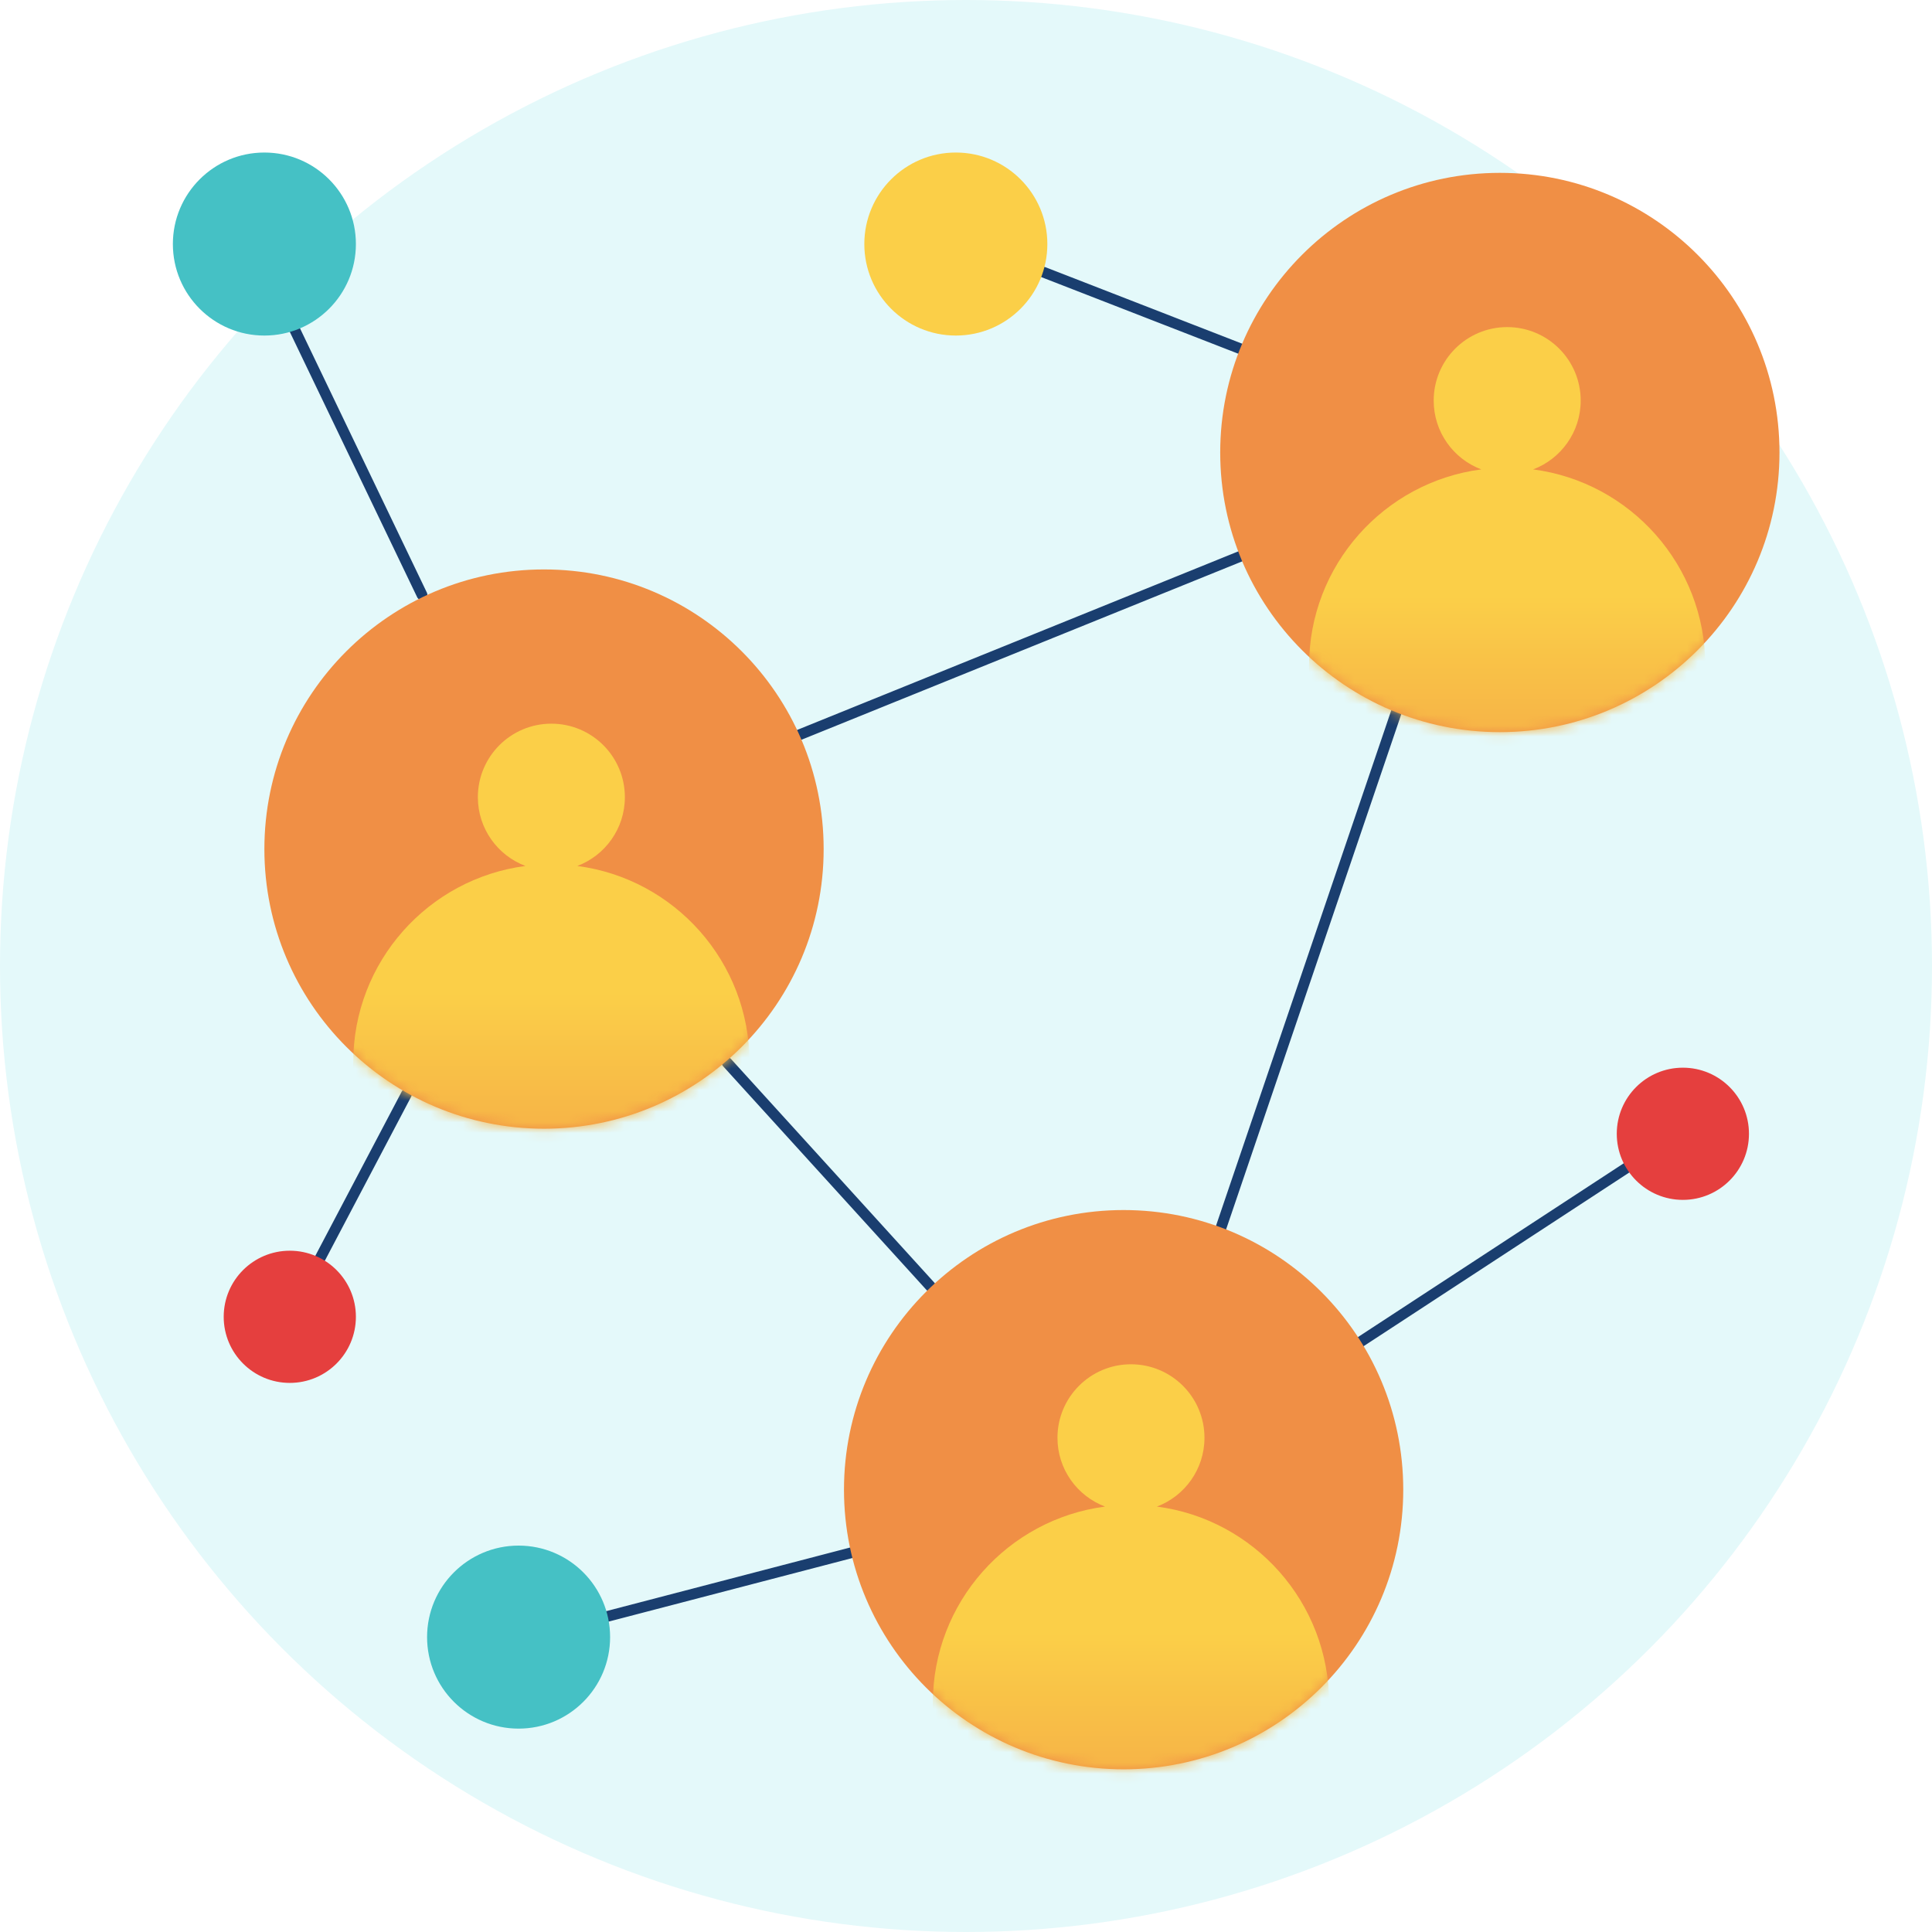 <svg xmlns="http://www.w3.org/2000/svg" xmlns:xlink="http://www.w3.org/1999/xlink" width="180" height="180" viewBox="0 0 180 180">
    <defs>
        <circle id="674ykwtmka" cx="26.053" cy="26.053" r="26.053"/>
        <circle id="9wsu3lklwd" cx="26.053" cy="26.053" r="26.053"/>
        <circle id="vwh9do5kbf" cx="26.053" cy="26.053" r="26.053"/>
        <linearGradient id="y9isc0b5ob" x1="50%" x2="50%" y1="50%" y2="110.03%">
            <stop offset="0%" stop-color="#FBCF48"/>
            <stop offset="100%" stop-color="#F08F45"/>
        </linearGradient>
    </defs>
    <g fill="none" fill-rule="evenodd">
        <g>
            <path fill="#FFF" d="M0 0H230V230H0z" transform="translate(-25, -25)"/>
            <g transform="translate(-25, -25) translate(25, 25)">
                <circle cx="90" cy="90" r="90" fill="#E4F9FA"/>
                <path stroke="#1A3E6F" stroke-linecap="round" d="M27.947 120.789L37.862 101.951M80.053 144.474L56.43 150.636M152.053 108.474L126.628 125.097M130.263 65.842L113.548 115.004M116.053 51.632L74.507 68.448M86.684 119.842L67.737 99M39.316 55.421L27.127 30.029M116.053 32.684L97.234 25.366"/>
                <g transform="translate(78.632, 112.737)">
                    <mask id="fx503yek3c" fill="#fff">
                        <use xlink:href="#674ykwtmka"/>
                    </mask>
                    <use fill="#F08F45" xlink:href="#674ykwtmka"/>
                    <path fill="url(#y9isc0b5ob)" d="M26.738 14.37c3.782 0 6.848 3.066 6.848 6.848 0 2.932-1.843 5.434-4.433 6.41 9.054 1.182 16.045 8.926 16.045 18.303 0 10.195-8.265 18.46-18.46 18.46s-18.46-8.265-18.46-18.46c0-9.377 6.991-17.12 16.045-18.304-2.59-.975-4.433-3.477-4.433-6.409 0-3.782 3.066-6.848 6.848-6.848z" mask="url(#fx503yek3c)"/>
                </g>
                <g transform="translate(24.632, 53.053)">
                    <mask id="pnmv7dd0te" fill="#fff">
                        <use xlink:href="#9wsu3lklwd"/>
                    </mask>
                    <use fill="#F08F45" xlink:href="#9wsu3lklwd"/>
                    <path fill="url(#y9isc0b5ob)" d="M26.738 14.37c3.782 0 6.848 3.066 6.848 6.848 0 2.932-1.843 5.434-4.433 6.41 9.054 1.182 16.045 8.926 16.045 18.303 0 10.195-8.265 18.46-18.46 18.46s-18.46-8.265-18.46-18.46c0-9.377 6.991-17.12 16.045-18.304-2.59-.975-4.433-3.477-4.433-6.409 0-3.782 3.066-6.848 6.848-6.848z" mask="url(#pnmv7dd0te)"/>
                </g>
                <g transform="translate(113.684, 16.105)">
                    <mask id="nqcg7vjvbg" fill="#fff">
                        <use xlink:href="#vwh9do5kbf"/>
                    </mask>
                    <use fill="#F08F45" xlink:href="#vwh9do5kbf"/>
                    <path fill="url(#y9isc0b5ob)" d="M26.738 14.37c3.782 0 6.848 3.066 6.848 6.848 0 2.932-1.843 5.434-4.433 6.41 9.054 1.182 16.045 8.926 16.045 18.303 0 10.195-8.265 18.46-18.46 18.46s-18.46-8.265-18.46-18.46c0-9.377 6.991-17.12 16.045-18.304-2.59-.975-4.433-3.477-4.433-6.409 0-3.782 3.066-6.848 6.848-6.848z" mask="url(#nqcg7vjvbg)"/>
                </g>
                <circle cx="89.053" cy="22.737" r="8.526" fill="#FBCF48"/>
                <circle cx="156.789" cy="105.632" r="6.158" fill="#E53F3E"/>
                <circle cx="27" cy="122.684" r="6.158" fill="#E53F3E"/>
                <circle cx="48.316" cy="152.526" r="8.526" fill="#45C1C5"/>
                <circle cx="24.632" cy="22.737" r="8.526" fill="#45C1C5"/>
            </g>
        </g>
    </g>
</svg>
